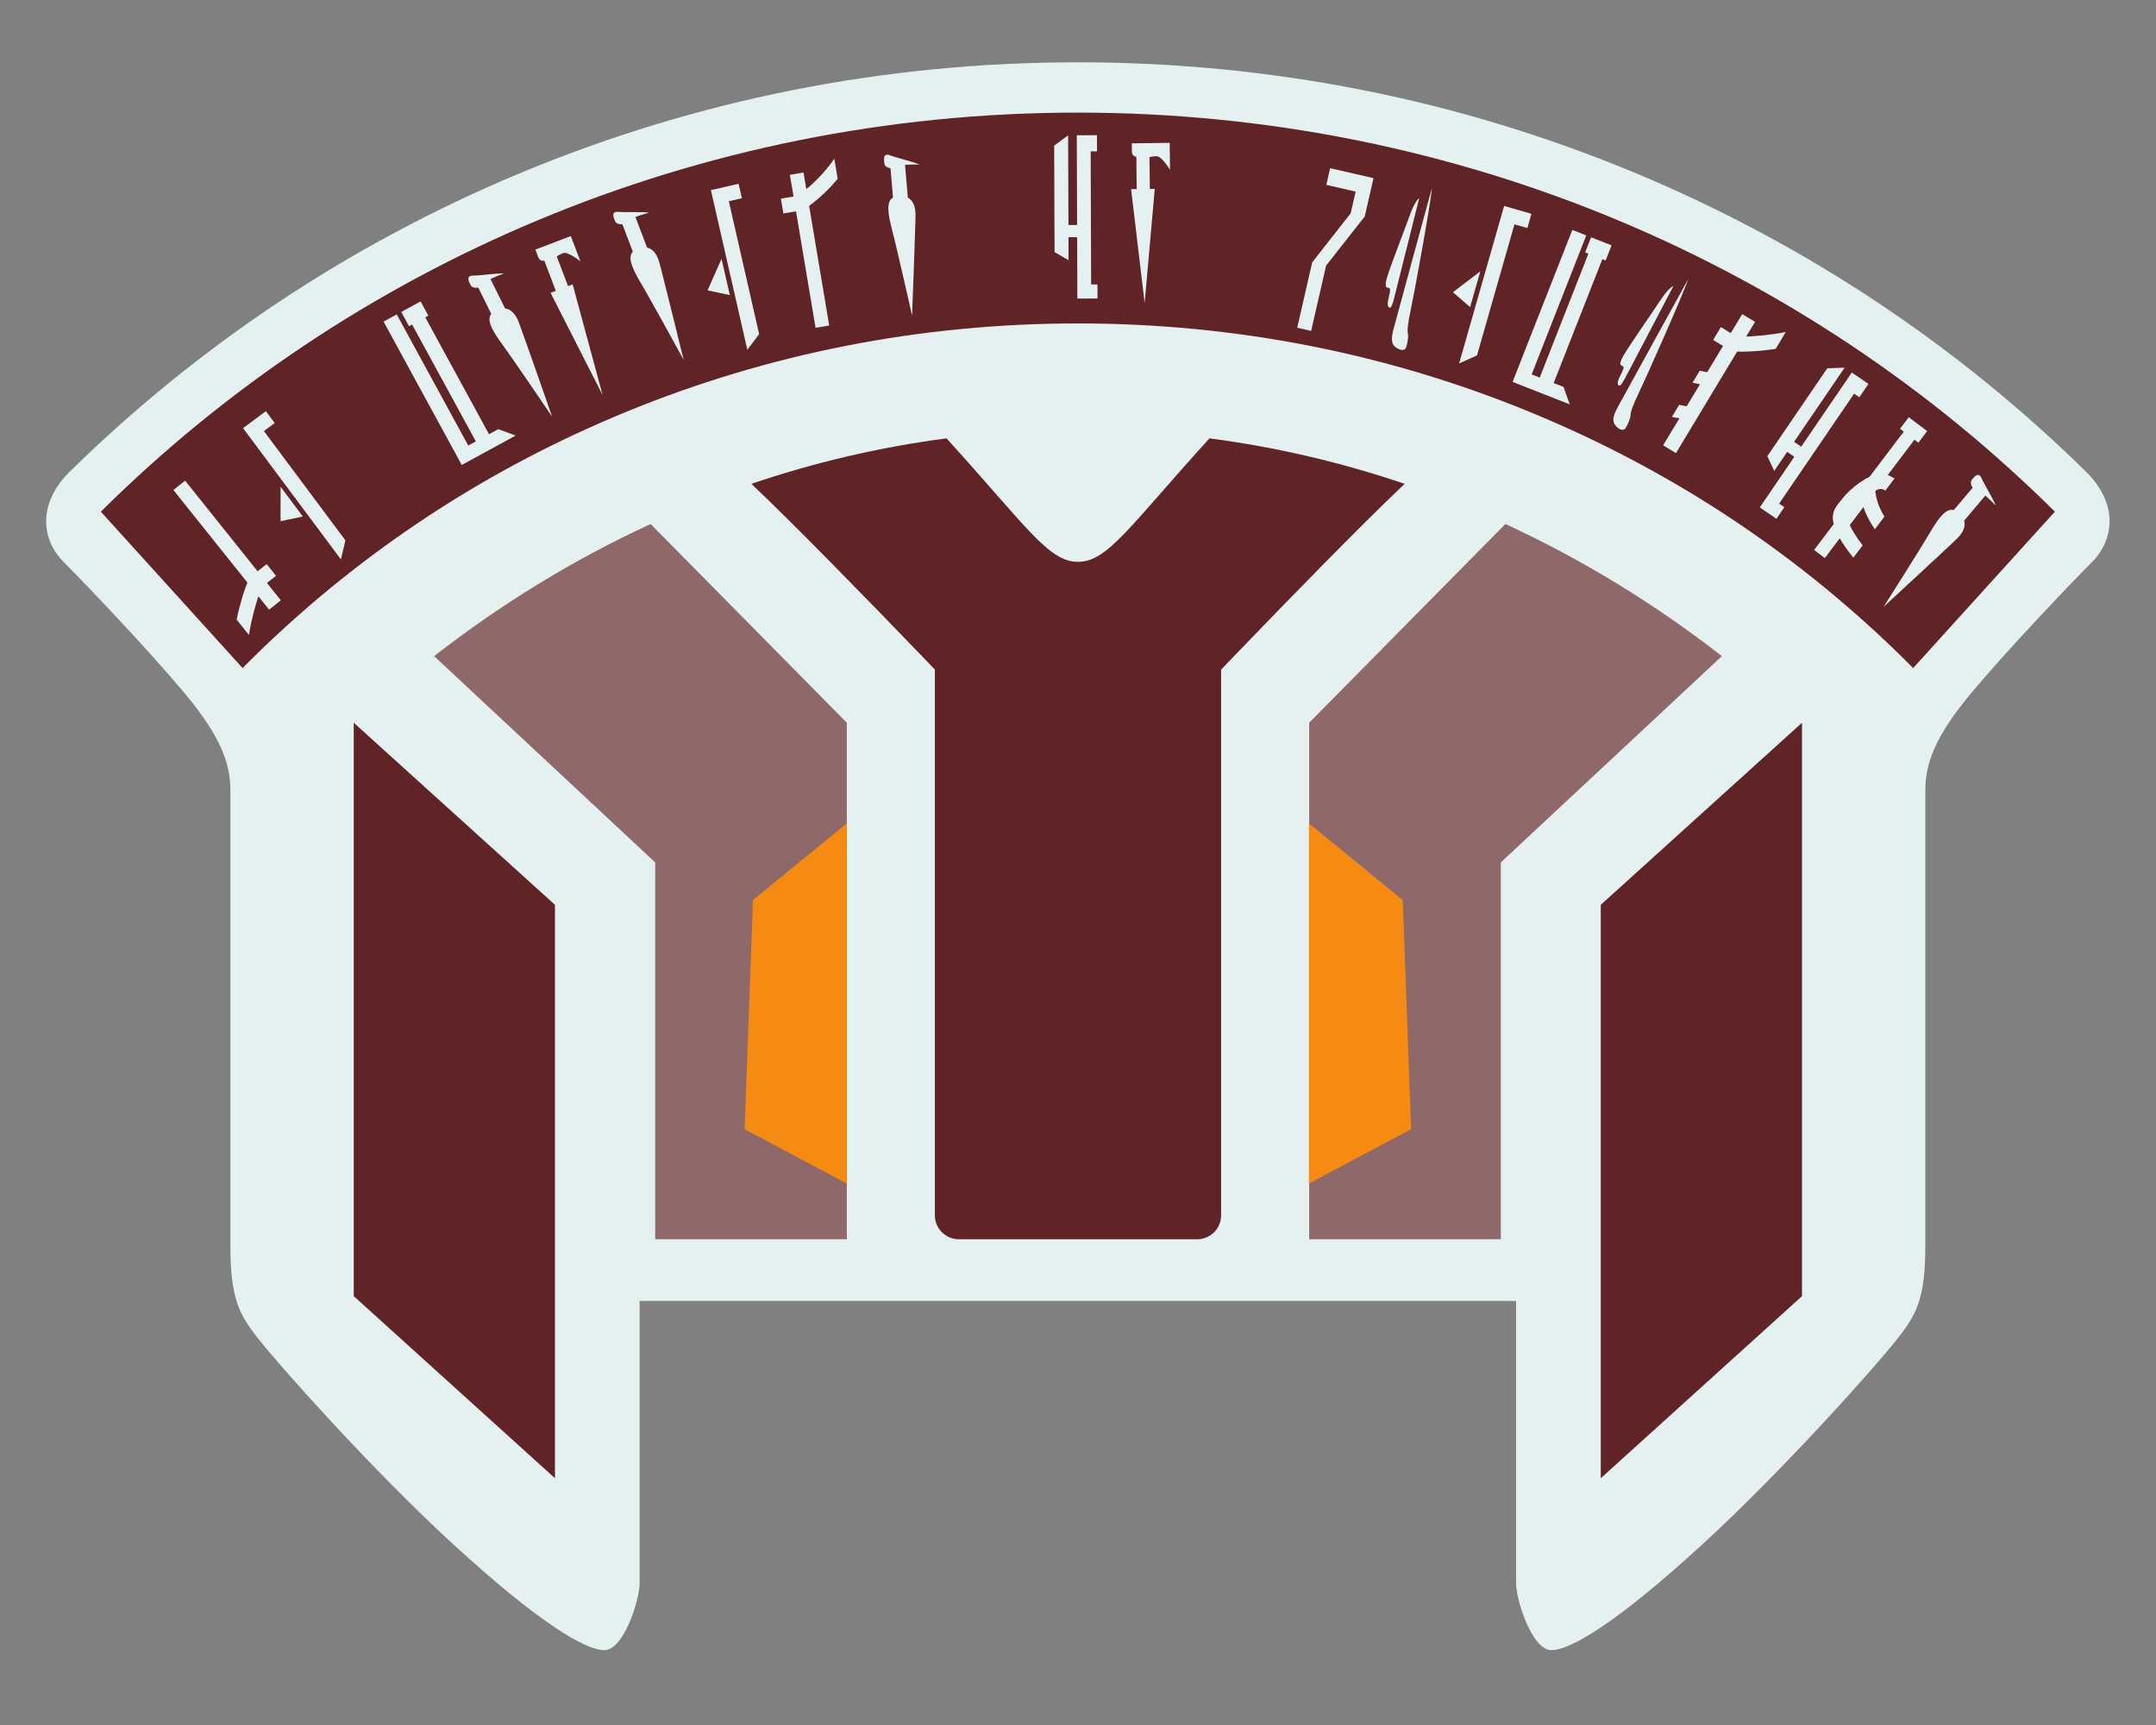 <?xml version="1.0" encoding="utf-8"?>
<!-- Generator: Adobe Illustrator 16.0.0, SVG Export Plug-In . SVG Version: 6.00 Build 0)  -->
<!DOCTYPE svg PUBLIC "-//W3C//DTD SVG 1.1//EN" "http://www.w3.org/Graphics/SVG/1.1/DTD/svg11.dtd">
<svg version="1.1" id="Layer_3" xmlns="http://www.w3.org/2000/svg" xmlns:xlink="http://www.w3.org/1999/xlink" x="0px" y="0px"
	 width="900px" height="720.001px" viewBox="0 0 900 720.001" enable-background="new 0 0 900 720.001" xml:space="preserve">
<rect x="0" y="0" width="900" height="720.001" fill="#808080" stroke="none"/>
<path fill="#E5F1F0" d="M873.38,234.5c-8.75,8.75-35.25,36.5-50.5,54.75s-19.17,29.5-19.17,40.75v190c0,23.17-4.16,29.33-12.5,39.83
	c-8.33,10.5-46.58,53.67-81,85.17c-34.41,31.5-54.33,43.75-62.58,43.75S632.88,667.5,632.88,661V543H267v118
	c0,6.5-6.5,27.75-14.75,27.75S224.08,676.5,189.67,645c-34.42-31.5-72.67-74.67-81-85.17c-8.34-10.5-12.5-16.66-12.5-39.83V330
	c0-11.25-3.92-22.5-19.17-40.75s-41.75-46-50.5-54.75c-7.23-7.23-10.49-19-2.9-30.9c0.01-0.02,0.02-0.04,0.03-0.05
	c1.29-2.01,2.88-4.02,4.82-6.02c0.02-0.02,0.04-0.04,0.06-0.06c0.44-0.45,0.89-0.9,1.37-1.35c0.04-0.04,0.08-0.07,0.12-0.11
	c26.13-25.6,54.85-48.9,85.38-69.29c31.88-21.28,66.02-39.56,101.47-54.35C290.58,41.62,368.98,26.02,449.88,26H450
	c80.9,0.02,159.3,15.62,233.03,46.37c35.45,14.79,69.59,33.07,101.47,54.35c30.53,20.39,59.25,43.69,85.38,69.29
	c0.04,0.04,0.08,0.07,0.12,0.11c0.48,0.45,0.93,0.9,1.37,1.35c0.02,0.02,0.04,0.04,0.06,0.06c1.94,2,3.53,4.01,4.82,6.02
	c0.01,0.01,0.02,0.03,0.03,0.05C883.87,215.5,880.61,227.27,873.38,234.5z"/>
<polygon fill="#602427" points="147.667,301.667 231.667,377.667 231.667,617 147.667,541 "/>
<polygon fill="#602427" points="752.221,301.667 668.221,377.667 668.221,617 752.221,541 "/>
<path fill="#8F696A" d="M353.5,301.67v215.58h-80V359.96l-30.15-28.13h-0.01l-62.13-57.97c28.15-21.89,58.43-40.43,90.39-55.14
	l65.86,66.7L353.5,301.67z"/>
<path fill="#602427" d="M586.35,201.95c-18.489,17.52-48.779,48.62-70.76,71.44c-2.02,2.1-3.97,4.13-5.84,6.08v227.78
	c0,5.52-4.48,10-10,10h-99.5c-5.52,0-10-4.48-10-10V279.47c-1.87-1.95-3.82-3.98-5.84-6.08c-21.98-22.82-52.27-53.92-70.76-71.44
	c26.29-8.92,53.52-15.33,81.47-18.98c33.37,36.71,42.54,51.53,54.82,51.53h0.12c12.28,0,21.45-14.82,54.82-51.53
	C532.83,186.62,560.06,193.03,586.35,201.95z"/>
<path fill="#8F696A" d="M546.5,301.67v215.58h80V359.96l30.15-28.13h0.01l62.13-57.97c-28.149-21.89-58.431-40.43-90.39-55.14
	l-65.86,66.7L546.5,301.67z"/>
<polygon fill="#F58B13" points="314.333,375.667 353.5,343.667 353.5,494 310.831,471.304 "/>
<polygon fill="#F58B13" points="585.555,375.667 546.388,343.667 546.388,494 589.057,471.304 "/>
<g>
	<path fill="#602427" d="M857.79,213.57c-11.46,12.65-29.81,32.89-59.17,65.28c-2.13-2.17-4.311-4.32-6.51-6.46
		c-44.33-43.03-95.99-76.83-153.53-100.45c-59.67-24.5-123.14-36.93-188.64-36.94c-65.5,0.01-128.97,12.44-188.64,36.94
		c-57.54,23.62-109.2,57.42-153.53,100.45c-2.2,2.14-4.38,4.29-6.51,6.46c-29.36-32.39-47.71-52.63-59.17-65.28
		C145.67,110.8,290.13,47.02,449.94,47C609.75,47.02,754.21,110.8,857.79,213.57z"/>
</g>
<g>
	<path fill="#E5F1F0" d="M111.317,235.466l3.909,4.889c-1.171,0.917-2.179,1.684-3.047,2.377c-0.27,0.215-0.514,0.411-0.736,0.608
		l5.776,7.223l-4.889,3.909l-4.465-5.586c-1.103,3.308-2.795,9.009-3.958,16.148l-5.14-6.428c1.753-8.356,3.929-14.102,4.524-15.439
		l-30.9-38.642l4.888-3.909l30.255,37.836c0.223-0.198,0.48-0.403,0.736-0.608C109.136,237.15,110.148,236.361,111.317,235.466z"/>
	<path fill="#E5F1F0" d="M745.456,138.584l-4.247,7.05c-8.444,1.249-14.592,1.199-16.051,1.104l-25.542,42.372l-5.364-3.232
		l6.788-11.255l-3.117-0.619l3.031-5.026l3.114,0.619l5.559-9.219l-3.118-0.617l3.031-5.027l3.116,0.62l6.609-10.962
		c-0.267-0.141-0.545-0.31-0.829-0.481c-0.95-0.572-2.039-1.25-3.285-2.036l3.234-5.361c1.265,0.785,2.335,1.465,3.283,2.039
		c0.296,0.175,0.561,0.337,0.828,0.479l4.772-7.92l5.361,3.229l-3.693,6.127C732.424,140.354,738.356,139.967,745.456,138.584z"/>
	<path fill="#E5F1F0" d="M117.112,217.532l9.293-1.934l-9.289-12.455L117.112,217.532z M110.961,171.621l3.696,4.955l-4.49,3.349
		l34.014,45.608l-1.865,7.968l-40.862-54.789L110.961,171.621z"/>
	<path fill="#E5F1F0" d="M295.375,121.186l9.281,1.991l-3.456-15.149L295.375,121.186z M308.324,76.711l1.375,6.026l-5.461,1.246
		l12.652,55.472l-4.928,6.531L296.76,79.35L308.324,76.711z"/>
	<path fill="#E5F1F0" d="M606.505,121.971l7.174,6.218l4.271-14.941L606.505,121.971z M639.28,89.237l-1.698,5.943l-5.386-1.539
		l-15.639,54.703l-7.464,3.352l18.784-65.717L639.28,89.237z"/>
	<polygon fill="#E5F1F0" points="215.245,181.804 192.758,194.07 160.119,134.23 165.615,131.234 195.465,185.962 198.639,184.231 
		172.031,135.451 170.741,136.155 167.497,130.207 175.573,125.802 178.817,131.75 177.527,132.454 204.134,181.233 
		208.007,179.121 	"/>
	<polygon fill="#E5F1F0" points="655.258,168.775 631.419,159.406 656.346,95.966 662.172,98.255 639.371,156.276 642.736,157.599 
		663.06,105.884 661.691,105.346 664.169,99.04 672.732,102.404 670.254,108.711 668.885,108.173 648.563,159.887 652.67,161.501 	
		"/>
	<path fill="#E5F1F0" d="M216.686,134.852c2.811,7.654,13.806,39.103,13.806,39.103s-15.876-23.463-20.923-30.342
		c-4.522-6.174-6.425-10.228-4.491-12.598l-5.443-10.996c-0.952,0.193-2.583,0.179-3.18-1.026c-0.758-1.527-2.175-3.9,1.147-3.957
		c3.333-0.042,8.668-0.938,12.749-0.914c0,0-3.421,1.31-5.595,2.351l6.082,12.283C212.987,129.001,215.142,130.64,216.686,134.852z"
		/>
	<path fill="#E5F1F0" d="M816.647,225.102c-5.905,5.621-30.386,28.221-30.386,28.221s15.21-23.898,19.515-31.265
		c3.866-6.606,6.832-9.962,9.771-9.131l7.922-9.372c-0.555-0.794-1.188-2.296-0.32-3.321c1.102-1.305,2.714-3.55,4.086-0.523
		c1.368,3.04,4.311,7.581,5.91,11.335c0,0-2.563-2.62-4.383-4.198l-8.851,10.466C820.54,219.38,819.897,222.01,816.647,225.102z"/>
	<path fill="#E5F1F0" d="M382.178,90.283c-0.181,8.151-1.443,41.443-1.443,41.443s-6.201-27.643-8.382-35.891
		c-1.955-7.401-2.245-11.868,0.424-13.368l-1.049-12.225c-0.956-0.167-2.47-0.777-2.583-2.118c-0.146-1.698-0.6-4.425,2.516-3.263
		c3.115,1.178,8.409,2.295,12.199,3.808c0,0-3.662-0.03-6.066,0.145l1.171,13.657C380.874,83.486,382.281,85.797,382.178,90.283z"/>
	<path fill="#E5F1F0" d="M275.364,109.981c2.071,7.885,10.027,40.235,10.027,40.235s-13.575-24.864-17.944-32.191
		c-3.917-6.577-5.424-10.793-3.274-12.969L259.8,93.593c-0.965,0.102-2.587-0.067-3.068-1.324c-0.607-1.593-1.794-4.089,1.52-3.829
		c3.32,0.273,8.718-0.11,12.775,0.3c0,0-3.528,0.978-5.791,1.81l4.886,12.805C272.238,103.805,274.228,105.64,275.364,109.981z"/>
	<path fill="#E5F1F0" d="M238.274,98.538l4.028,10.555c0,0-5.208-4.209-7.181-3.456c-1.302,0.496-2.151,0.99-2.697,1.448
		l4.714,12.353l1.917-0.73l12.506,46.208l-21.732-42.687l2.194-0.838l-4.81-12.603c-1.105,0.221-2.001-0.108-2.548-1.54
		c-0.546-1.431-1.171-3.07-1.171-3.07L238.274,98.538z"/>
	<path fill="#E5F1F0" d="M488.272,59.63l0.136,11.296c0,0-3.435-5.748-5.545-5.723c-1.395,0.015-2.36,0.187-3.032,0.427
		l0.158,13.221l2.051-0.023l-4.223,47.685l-5.652-47.565l2.349-0.029l-0.161-13.488c-1.113-0.174-1.841-0.793-1.859-2.324
		c-0.018-1.532-0.038-3.286-0.038-3.286L488.272,59.63z"/>
	<path fill="#E5F1F0" d="M348.273,66.239l1.41,8.396c-4.328,5.217-8.831,9.1-11.927,11.269l8.388,49.952l-5.694,0.958l-8.164-48.611
		l-5.276,0.885l-1.037-6.171l5.277-0.887l-1.521-9.059l5.694-0.956l1.166,6.945C339.894,76.247,344.412,71.874,348.273,66.239z"/>
	<polygon fill="#E5F1F0" points="553.66,77.158 555.253,70.206 573.358,74.352 569.689,90.366 553.568,110.85 547.322,138.122 
		541.51,136.79 547.757,109.518 563.831,89.025 565.907,79.964 	"/>
	<path fill="#E5F1F0" d="M588.798,129.866c-1.263,5.731-1.355,8.318-1.069,9.487c0.285,1.17-0.216,4.014-0.732,5.602
		c-0.514,1.586-2.531,1.426-4.464-0.07c-1.933-1.497-1.736-3.958-0.812-7.56c0.926-3.6,16.018-58.837,16.018-58.837
		C597.174,85.482,590.061,124.134,588.798,129.866z M588.446,90.004c-2.248,6.309-7.759,20.295-9.348,25.485
		c-1.591,5.186,0.084,4.45,0.777,4.707c0.693,0.259,0.386,1.594-0.278,4.502c-0.666,2.908-0.071,3.596,0.5,3.726
		c0.572,0.132,1.073-0.958,1.801-3.701c0.728-2.742,10.531-42.034,10.531-42.034S590.693,83.695,588.446,90.004z"/>
	<path fill="#E5F1F0" d="M683.921,164.379c-2.577,5.273-3.271,7.768-3.274,8.969c0.006,1.206-1.15,3.852-2.027,5.272
		c-0.873,1.424-2.797,0.792-4.324-1.118c-1.522-1.906-0.752-4.256,0.994-7.538c1.746-3.28,29.412-53.416,29.412-53.416
		C702.506,123.213,686.496,159.105,683.921,164.379z M692.955,125.554c-3.664,5.602-12.316,17.901-15.08,22.568
		c-2.764,4.671-0.963,4.347-0.352,4.761c0.612,0.416,0.001,1.641-1.33,4.31c-1.332,2.669-0.914,3.479-0.391,3.739
		c0.526,0.263,1.27-0.679,2.623-3.172c1.354-2.498,20.123-38.379,20.123-38.379S696.628,119.953,692.955,125.554z"/>
	<polygon fill="#E5F1F0" points="773.978,164.321 742.675,210.208 744.86,211.698 741.554,216.543 734.602,211.8 749.032,190.64 
		746.048,188.606 740.632,196.541 737.753,190.412 762.775,153.72 770.021,153.457 748.914,184.405 751.899,186.444 
		773.011,155.495 779.963,160.236 776.161,165.81 	"/>
	<polygon fill="#E5F1F0" points="455.293,63.178 455.482,118.726 458.127,118.718 458.146,124.584 449.728,124.613 449.641,99 
		446.026,99.013 446.058,108.619 440.21,105.197 440.059,60.79 445.88,56.466 446.009,93.927 449.625,93.916 449.495,56.455 
		457.912,56.424 457.938,63.169 	"/>
	<path fill="#E5F1F0" d="M777.866,211.653l-5.678,7.496c0.84,1.95,2.443,4.678,5.365,8.465l-3.904,5.15
		c-2.504-3.117-4.334-5.779-5.657-8.079l-6.246,8.246l-4.464-3.382l8.175-10.789c-1.391-5.626,1.644-8,3.592-10.57
		c1.707-2.258,4.411-4.762,7.243-6.741c1.377-0.961,2.77-1.787,4.104-2.405l14.315-18.897l-1.572-1.192l3.657-4.824l7.671,5.812
		l-3.66,4.823l-1.63-1.235l-11.171,14.743c0.688,0.285,1.581,0.705,2.834,1.44l-3.807,5.024c-0.631-0.336-1.023-0.518-1.269-0.604
		c-0.067-0.013-0.134-0.007-0.212-0.007c-0.277,0.007-0.557,0.013-0.883-0.001c-0.356,0.026-0.847,0.187-1.447,0.456l-0.395,0.525
		c0.436,3.393,1.377,6.5,3.814,10.512l-4.012,5.299C780.233,217.372,778.774,214.421,777.866,211.653z"/>
</g>
</svg>

